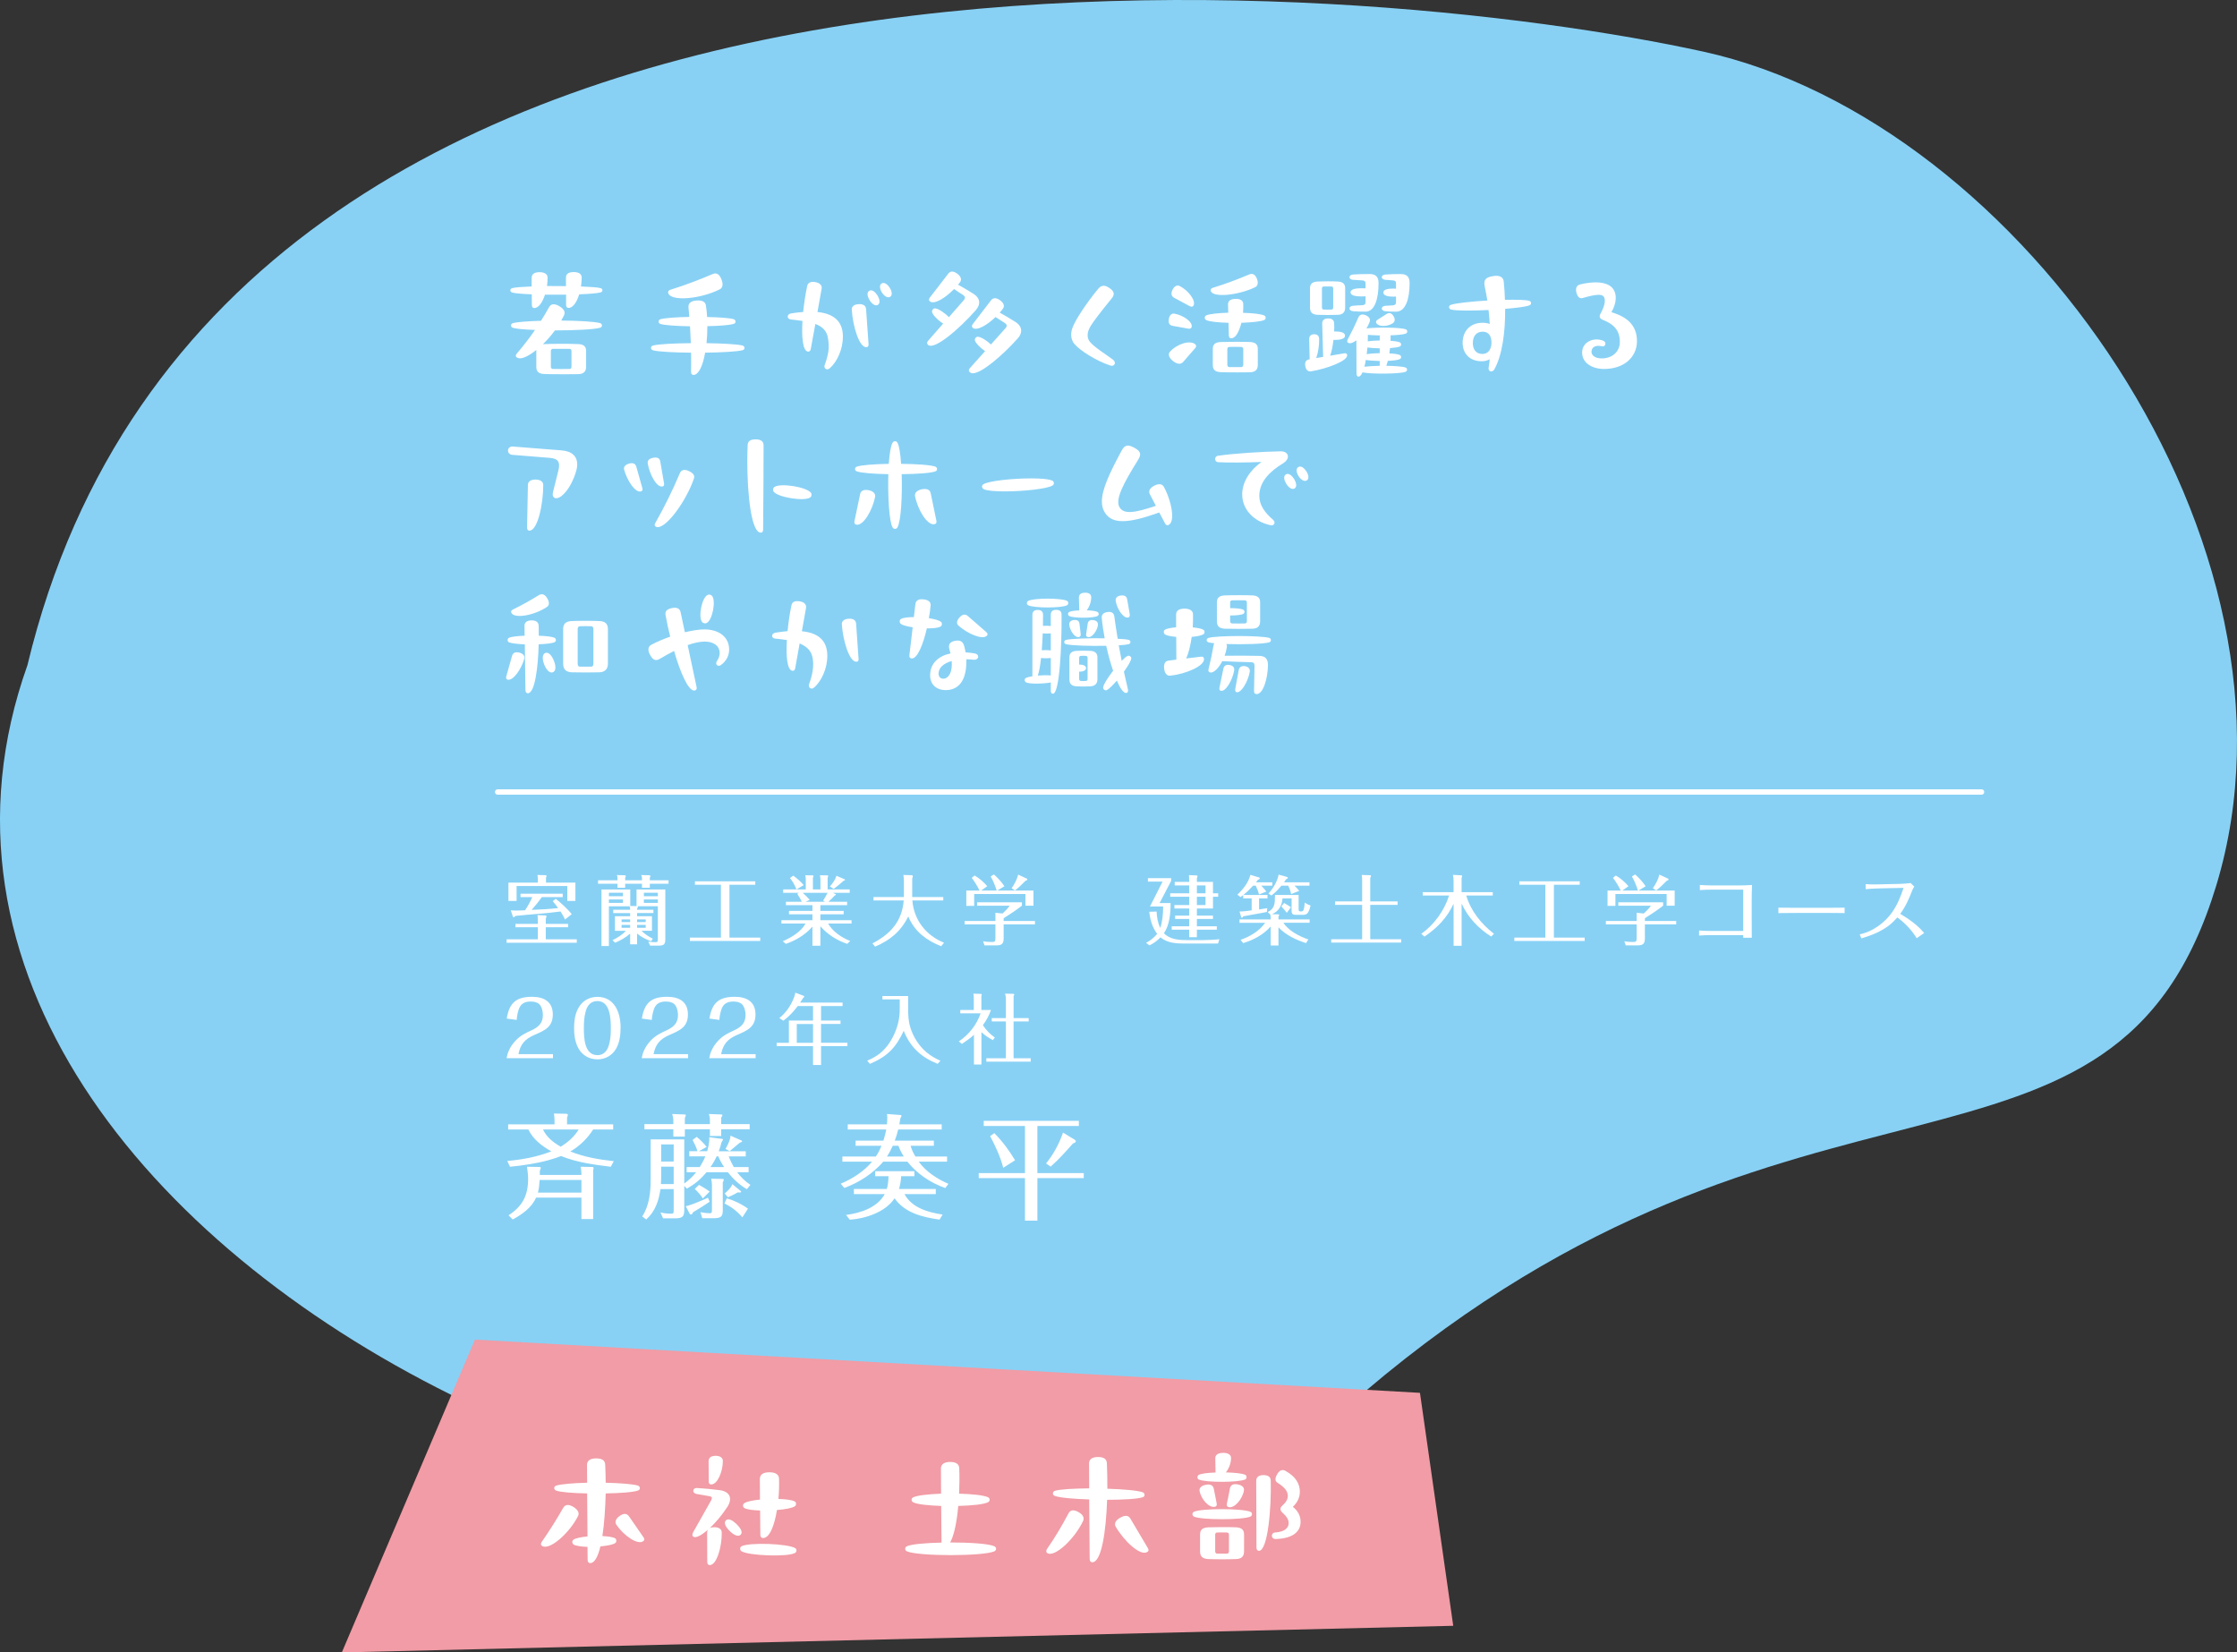 <?xml version="1.0" encoding="UTF-8"?>
<svg id="b" data-name="レイヤー_2" xmlns="http://www.w3.org/2000/svg" viewBox="0 0 333.851 246.579">
  <rect x="0" y="0" width="333.851" height="246.579" fill="#333333" stroke="none"/>
  <defs>
    <style>
      .d {
        fill: #88d1f5;
      }

      .e {
        fill: #fff;
      }

      .f {
        fill: #f19ca6;
      }

      .g {
        fill: none;
        stroke: #fff;
        stroke-linecap: round;
        stroke-linejoin: round;
        stroke-width: .805px;
      }
    </style>
  </defs>
  <g id="c" data-name="レイヤー_6">
    <g>
      <path class="d" d="M203.668,207.681C138.629,262.989-28.154,189.825,4.096,99.258,32.83-20.336,204.551-3.212,254.21,7.705c47.541,10.451,91.842,73.807,76.575,124.343-15.267,50.536-62.078,20.324-127.118,75.633Z"/>
      <polygon class="f" points="70.88 199.898 51.015 246.579 216.882 242.606 211.916 207.843 70.88 199.898"/>
      <g>
        <path class="e" d="M76.458,43.656c-.192-.053-.297-.192-.297-.333,0-.14.105-.297.297-.332.472-.122,1.539-.192,2.885-.244v-1.277c0-.629.49-.856,1.189-.856.734,0,1.189.297,1.189.805,0,.402-.017.839-.087,1.259.927,0,1.906,0,2.833.018v-1.259c-.018-.612.472-.84,1.171-.84.717,0,1.172.28,1.172.805,0,.437-.035.892-.105,1.347,1.364.052,2.448.122,2.92.244.192.053.28.175.28.315,0,.14-.087.279-.28.332-.49.122-1.696.228-3.183.279-.35,1.137-.927,2.028-1.574,2.028-.245,0-.385-.14-.385-.454v-1.521h-3.147c-.367,1.119-.944,1.993-1.591,1.993-.245,0-.367-.14-.367-.454,0-.542-.018-1.084-.018-1.592-1.364-.052-2.431-.14-2.903-.262ZM89.573,48.903c-.856.262-3.83.401-6.75.401-.56.752-1.172,1.452-1.801,2.063.123-.018.175-.018.192-.018.997-.052,4.057-.069,5.141,0,.734.035,1.119.351,1.119.997v2.396c0,.699-.385,1.067-1.137,1.084-.472.018-1.329.018-2.256.018-1.119,0-2.308,0-2.868-.034-.804-.035-1.172-.351-1.172-1.067v-2.518c-1.241.996-2.36,1.504-2.902,1.119-.228-.157-.192-.385,0-.595.961-1.119,1.871-2.291,2.71-3.515-1.539-.053-2.781-.157-3.288-.315-.402-.122-.402-.594,0-.699.629-.175,2.256-.297,4.179-.35.437-.682.839-1.364,1.224-2.063.332-.56.909-.489,1.556-.087.665.401.909.874.629,1.381-.122.245-.245.49-.384.734,2.57.018,5.019.157,5.805.385.35.105.367.577,0,.683ZM82.211,54.742c0,.21.14.315.315.315.752.017,1.731.017,2.465,0,.175,0,.297-.105.297-.315v-2.378c0-.192-.122-.314-.297-.314h-2.465c-.175,0-.315.122-.315.314v2.378Z"/>
        <path class="e" d="M111.11,51.927c0,.141-.104.28-.297.333-.77.209-3.078.332-5.578.367-.333,1.905-.944,3.287-1.714,3.322-.263,0-.385-.157-.385-.455.018-.962.018-1.923,0-2.867-2.536-.018-4.879-.141-5.666-.351-.21-.069-.315-.209-.315-.367,0-.157.105-.297.315-.35.804-.21,3.129-.332,5.63-.35-.035-.839-.07-1.679-.122-2.518-1.977-.035-3.795-.157-4.425-.35-.349-.123-.349-.577,0-.7.647-.192,2.396-.314,4.319-.35-.035-.472-.069-.962-.122-1.434-.07-.665.455-.962,1.224-1.015.822-.052,1.294.175,1.382.752.088.542.14,1.119.175,1.714,1.801.035,3.393.14,3.987.332.332.123.35.577,0,.683-.577.192-2.151.314-3.952.35,0,.856-.035,1.731-.122,2.535,2.396.035,4.581.157,5.368.35.192.053.297.21.297.367ZM99.726,43.743c-.069-.244.053-.42.332-.507,2.187-.682,4.268-1.469,6.348-2.36.123-.053.245-.07.351-.07.401,0,.717.35.927.909.279.734.175,1.276-.315,1.486-2.815,1.399-7.187,1.836-7.642.542Z"/>
        <path class="e" d="M125.793,50.231c0,1.941-.892,3.777-1.94,4.704-.14.123-.28.175-.402.175-.297,0-.507-.314-.367-.664.192-.507.42-1.225.542-1.977.104-.734.053-1.504-.104-2.238-.21-.927-.84-1.521-1.837-1.888-.227,1.224-.454,2.447-.682,3.725-.053.297-.21.437-.438.401-.769-.14-.943-2.186-.804-4.581-.647-.104-1.259-.157-1.696-.21-.35-.035-.507-.228-.507-.438,0-.209.175-.419.507-.472.646-.104,1.259-.175,1.801-.21.14-1.347.35-2.71.595-3.864.088-.42.385-.63.856-.63.718,0,1.417.35,1.312.979-.227,1.241-.437,2.378-.629,3.515,2.938.298,3.794,1.854,3.794,3.672ZM129.623,51.333c.018.297-.088.472-.332.472-1.067.07-2.028-3.2-2.169-5.578-.035-.507.35-.805,1.015-.84.646-.034,1.084.175,1.119.77.122,1.749.228,3.375.367,5.177ZM130.952,44.075c.314.525.472,1.154.069,1.417-.419.245-.927-.192-1.241-.699-.314-.525-.472-1.137-.053-1.399.42-.245.893.175,1.225.682ZM133.085,43.796c0,.21-.069.385-.227.489-.402.245-.91-.122-1.225-.611-.314-.508-.454-1.119-.07-1.364.402-.263.893.122,1.207.612.192.279.314.611.314.874Z"/>
        <path class="e" d="M145.635,46.279c-2.448,2.78-6.173,5.997-7.117,5.193-.105-.088-.157-.192-.157-.298,0-.104.052-.21.175-.35l2.221-2.535c-.77-.49-1.574-1.294-1.661-1.749-.035-.244.175-.524.419-.524.49,0,1.469.664,2.099,1.312l2.221-2.535c.263-.298.228-.543-.069-.752-.455-.28-.962-.612-1.382-.91-1.276,1.312-2.92,2.344-3.585,1.854-.21-.158-.21-.351-.018-.595.944-1.225,1.784-2.326,2.711-3.515.175-.245.385-.351.595-.351.244,0,.507.123.769.315.543.402.718.874.42,1.276-.087.122-.192.245-.297.367.717.402,1.539.874,2.308,1.364.944.594,1.154,1.504.351,2.431ZM152.402,49.339c0,.367-.157.77-.507,1.154-2.168,2.431-5.368,5.211-6.715,5.211-.175,0-.314-.053-.42-.14-.192-.175-.244-.367,0-.647l2.256-2.518c-.717-.49-1.434-1.207-1.521-1.626-.052-.245.175-.525.42-.525.455,0,1.347.56,1.976,1.154l2.187-2.448c.244-.279.21-.524-.088-.734-.454-.314-1.014-.629-1.416-.909-1.242,1.189-2.746,2.081-3.375,1.626-.192-.14-.192-.35-.018-.577l2.71-3.532c.351-.472.84-.401,1.364-.017.542.384.717.856.42,1.259-.14.192-.298.385-.473.577.734.402,1.557.909,2.326,1.381.56.35.874.822.874,1.312Z"/>
        <path class="e" d="M160.388,51.367c-.35-.367-.524-.874-.524-1.416,0-.314.052-.647.175-.979.402-1.188,2.133-3.794,3.847-5.857.21-.263.473-.473.822-.473.228,0,.489.088.804.298.927.594.805,1.102.385,1.608-1.608,1.993-2.85,3.532-3.305,4.424-.367.752-.385,1.504.088,2.063.682.805,2.325,1.818,3.409,2.623.21.157.298.367.298.507,0,.228-.192.42-.455.42-.087,0-.175-.018-.262-.053-2.134-.717-4.477-2.221-5.281-3.165Z"/>
        <path class="e" d="M174.407,47.888c0-.088.018-.192.035-.297.087-.542.385-.857.839-.787,1.276.228,2.711,1.206,2.571,1.958-.035.228-.21.333-.508.28-.839-.157-1.538-.28-2.343-.42-.402-.07-.595-.332-.595-.734ZM178.377,51.944c-.63.7-1.154,1.329-1.767,2.028-.402.49-.962.35-1.539-.087-.401-.298-.629-.665-.629-.979,0-.14.035-.262.122-.367.997-1.172,2.955-1.836,3.795-1.189.192.158.21.367.018.595ZM175.002,43.219c.262-.507.664-.752,1.084-.524,1.259.646,2.413,2.15,2.046,2.885-.122.21-.297.245-.577.105-.821-.438-1.521-.805-2.308-1.242-.49-.262-.508-.699-.245-1.224ZM188.885,47.416c0,.122-.052.262-.192.332-.472.228-1.871.367-3.427.42-.314,1.276-.84,2.29-1.486,2.308-.245.018-.385-.14-.385-.438l-.053-1.87c-1.504-.035-2.851-.176-3.322-.402-.297-.158-.297-.542,0-.7.489-.227,1.801-.35,3.287-.401-.018-.385-.018-.787-.035-1.189-.034-.612.42-.856,1.103-.874.717-.035,1.153.244,1.171.752.018.419,0,.874-.035,1.328,1.435.035,2.711.176,3.183.402.141.07.192.192.192.333ZM180.702,43.429c-.069-.245.035-.402.332-.489,1.871-.577,3.638-1.242,5.421-1.994.123-.053.228-.069.333-.069.367,0,.629.279.804.734.228.629.123,1.084-.332,1.276-2.466,1.172-6.208,1.573-6.558.542ZM187.715,52.068v2.378c0,.717-.367,1.066-1.119,1.102-.385.018-1.154.018-1.959.018-.979,0-2.011,0-2.483-.035-.821-.035-1.153-.367-1.153-1.084v-2.378c0-.683.35-.979,1.137-1.032.856-.035,3.55-.053,4.477,0,.734.053,1.102.35,1.102,1.032ZM185.546,52.084c0-.209-.14-.314-.314-.314-.542-.018-1.241-.018-1.767,0-.157,0-.297.105-.297.314v2.361c0,.21.14.332.297.332h1.767c.175,0,.314-.122.314-.332v-2.361Z"/>
        <path class="e" d="M201.05,52.959c.157.892-3.025,2.063-5.369,2.448-.454.069-.786-.192-.874-.77-.018-.105-.035-.192-.035-.28,0-.385.192-.664.63-.734h.053c-.018-1.031-.035-1.958-.07-2.99-.018-.472.245-.752.717-.752.524-.018.752.263.77.717.018.928-.157,2.063-.438,2.833.351-.052.734-.122,1.032-.175-.053-1.714-.105-3.27-.14-4.948-.018-.524.314-.787.874-.787.56-.018.892.228.909.717.018.385.018.805,0,1.225h.122c.718,0,1.504.104,1.504.629,0,.507-.804.63-1.504.63h-.227c-.105.892-.263,1.748-.49,2.36.665-.122,1.329-.228,2.028-.35.315-.07.473.018.508.228ZM195.507,45.895v-2.886c0-.646.35-.962,1.137-.997.595-.034,2.344-.052,3.008,0,.752.035,1.102.351,1.102.997v2.886c0,.699-.367,1.066-1.102,1.084-.629.035-2.378.035-3.008,0-.787-.035-1.137-.367-1.137-1.084ZM197.291,45.877c0,.228.104.314.262.314.298.018.84.018,1.154,0,.157,0,.263-.087.263-.314v-2.815c0-.21-.105-.314-.263-.314h-1.154c-.157,0-.262.104-.262.314v2.815ZM209.811,49.777c-.333.14-1.242.228-2.291.262.018.053.018.105.018.158,0,.21,0,.437-.018.664.646.035,1.172.122,1.398.228.245.122.245.507,0,.612-.244.122-.804.192-1.469.244l-.104.787c.717.035,1.312.122,1.573.245.245.122.245.507,0,.611-.279.141-.996.228-1.801.263-.07.263-.14.524-.228.734,1.276.018,2.483.105,2.886.263.279.104.297.507,0,.629-.84.333-5.054.367-6.436.088-.175.402-.367.629-.594.629-.192,0-.298-.157-.298-.472-.018-1.696-.018-3.305-.018-4.932-.472.351-.909.525-1.206.367-.21-.104-.21-.279-.07-.542.577-1.084,1.084-2.115,1.557-3.217.21-.49.629-.577,1.137-.35.524.244.734.611.542,1.031-.123.314-.28.63-.455.927,1.661-.192,5.124-.157,5.876.14.279.105.279.524,0,.63ZM201.907,40.963c.77-.053,1.626-.07,2.501-.07.892,0,1.329.402,1.329,1.347,0,2.413-.595,4.267-1.941,4.267-.682,0-1.294-.018-1.871-.069-.699-.07-.699-.734-.035-.805.438-.053.944-.07,1.417-.087.35-.018.489-.158.489-.455v-.874c-.192.018-.385.018-.577.018-.822,0-1.661-.105-1.661-.612s.856-.612,1.661-.612c.192,0,.385,0,.577.018v-.717c0-.314-.14-.455-.489-.473-.473-.034-.979-.052-1.417-.087-.664-.07-.664-.717.018-.787ZM203.621,54.725c.577-.069,1.416-.122,2.291-.14v-.717c-.805-.018-1.592-.07-2.081-.157-.053.367-.123.699-.21,1.014ZM203.97,52.854c.489-.087,1.207-.14,1.941-.157v-.717c-.7-.018-1.364-.053-1.837-.122l-.104.996ZM205.912,50.214c0-.053,0-.105.017-.158-.664-.018-1.294-.052-1.783-.087,0,.297,0,.629-.018.962.473-.07,1.119-.105,1.784-.123v-.594ZM207.975,47.189c.262.437.227.821-.141,1.066-.804.507-2.063.524-2.413-.018-.122-.192-.069-.385.192-.542.473-.314.875-.56,1.347-.856.402-.245.752-.105,1.015.35ZM208.342,45.09v-.84c-.141.018-.28.018-.42.018-.717,0-1.469-.14-1.469-.611,0-.49.752-.595,1.469-.595.14,0,.279,0,.42.018v-.787c0-.297-.123-.438-.473-.455-.385-.034-.77-.052-1.154-.087-.682-.088-.664-.717.018-.787.752-.053,1.504-.07,2.309-.07.892,0,1.329.402,1.329,1.347,0,2.396-.612,4.267-2.012,4.267-.594,0-1.102-.018-1.626-.069-.682-.07-.699-.717-.018-.805.385-.035.77-.053,1.154-.07.35-.034.473-.175.473-.472Z"/>
        <path class="e" d="M228.498,45.23c0,.14-.087.28-.244.332-.524.21-1.941.385-3.62.525.018,3.515-.437,6.872-1.591,8.987-.123.245-.315.351-.49.351-.244,0-.454-.21-.385-.595.07-.367.123-.805.158-1.225-.333.192-.718.298-1.103.298-1.801.052-2.938-1.084-2.938-2.746,0-1.801,1.189-2.989,2.955-2.989.455,0,.787.052,1.085.175-.035-.683-.088-1.382-.175-2.081-2.431.122-4.827.122-5.596-.07-.192-.053-.298-.21-.298-.367,0-.14.088-.279.263-.332.752-.263,3.06-.507,5.455-.647-.104-.664-.244-1.346-.385-2.063-.191-.909.018-1.398,1.207-1.573.192-.035.35-.053.507-.053.683,0,1.085.314,1.119.909.088.875.157,1.784.175,2.676,1.661-.035,3.061,0,3.62.14.175.053.279.21.279.35ZM222.588,51.141c0-1.015-.42-1.645-1.312-1.645-.927,0-1.469.647-1.469,1.696,0,1.032.542,1.627,1.434,1.627.875,0,1.347-.735,1.347-1.679Z"/>
        <path class="e" d="M244.301,50.913c0,2.343-1.889,4.145-4.914,4.145-1.696,0-3.27-.84-3.27-2.448,0-1.539,1.626-2.326,3.112-1.784.245.088.367.28.367.455,0,.245-.21.472-.56.385-.944-.228-1.521.175-1.521.821,0,.56.56.997,1.521.997,1.626,0,2.711-1.049,2.711-2.448,0-1.801-.962-2.692-2.571-3.322-.489-.192-.524-.542-.314-.909.507-.909.909-2.063.438-2.588-.28-.35-1.207-.298-3.061.244-.455.141-.787-.087-.979-.821-.035-.14-.052-.263-.052-.385,0-.455.244-.717.576-.805.875-.21,1.662-.314,2.344-.314,1.241,0,2.15.332,2.605.962.577.77.577,2.063-.245,3.497,2.483.717,3.812,2.063,3.812,4.319Z"/>
        <path class="e" d="M83.331,70.231c.315-1.276-.017-1.801-1.276-1.906l-5.596-.454c-.437-.035-.647-.333-.647-.63s.228-.612.665-.612l7.327.577c1.609.123,2.343.944,2.343,2.081,0,.28-.035.577-.122.874-.385,1.399-1.154,3.025-2.256,3.883-.752.577-1.452.314-1.242-.595l.804-3.218ZM78.662,78.712c.052-2.169.087-4.162.122-6.313,0-.594.472-.839,1.154-.839.717.018,1.137.297,1.137.822,0,2.798-.822,6.802-2.063,6.802-.228,0-.35-.157-.35-.472Z"/>
        <path class="e" d="M93.154,70.109c-.018-.07-.035-.123-.035-.192,0-.332.28-.595.735-.734.542-.157.961-.053,1.102.437l.909,3.218c.07.263,0,.438-.21.489-.839.245-2.063-1.608-2.5-3.217ZM96.668,69.147c-.07-.438.245-.734.822-.84.105-.018.228-.034.315-.034.402,0,.665.175.735.594l.56,3.253c.052.279-.035.438-.245.472-.875.158-1.906-1.801-2.186-3.444ZM97.787,78.065c1.399-2.448,2.606-4.932,3.69-7.484.245-.542.752-.56,1.347-.279.507.227.786.524.786.874,0,.088-.034.192-.069.297-1.119,3.235-3.97,7.188-5.369,7.188-.105,0-.21-.018-.297-.07-.192-.104-.227-.314-.087-.524Z"/>
        <path class="e" d="M111.527,68.849c0-.856.018-1.695.053-2.447.035-.595.438-.84,1.207-.84.699,0,1.188.263,1.171.909,0,4.215-.034,8.271-.069,12.556,0,.279-.105.454-.35.454-1.435,0-2.012-5.805-2.012-10.632ZM115.567,72.679c.874-.647,4.844-.018,5.473.874.053.07.07.175.07.263,0,.157-.053.314-.175.402-.839.646-4.879,0-5.474-.857-.157-.21-.104-.542.105-.682Z"/>
        <path class="e" d="M130.599,74.165c-.402,1.976-1.749,4.337-2.798,4.127-.192-.035-.297-.175-.297-.367,0-.035,0-.07.017-.157.298-1.399.543-2.641.84-4.005.104-.595.612-.734,1.294-.612.664.141,1.049.525.944,1.015ZM134.569,70.755c.104,3.253-.105,7.047-.63,7.939-.07.14-.21.227-.367.227-.14,0-.279-.087-.367-.227-.507-.857-.717-4.687-.63-7.939-2.115-.035-4.057-.175-4.703-.419-.351-.123-.351-.577,0-.7.682-.244,2.64-.385,4.773-.419.104-1.504.297-2.711.56-3.148.088-.157.228-.227.367-.227s.297.069.367.227c.263.455.438,1.661.542,3.148,2.273.017,4.407.157,5.124.419.157.07.244.21.244.35,0,.141-.087.298-.244.351-.683.262-2.78.401-5.036.419ZM139.745,77.697c.07.297-.035.473-.28.524-1.084.228-2.5-2.168-2.902-4.179-.088-.508.297-.875.997-1.032.699-.122,1.224,0,1.346.612.28,1.381.543,2.658.84,4.074Z"/>
        <path class="e" d="M146.559,72.591c0-.122.069-.244.21-.332.821-.507,4.354-.874,7.1-.874,1.469,0,2.728.104,3.199.35.141.07.21.21.21.367,0,.122-.052.263-.175.332-.804.524-4.424.892-7.169.892-1.451,0-2.676-.104-3.113-.332-.175-.087-.262-.244-.262-.402Z"/>
        <path class="e" d="M174.936,76.963c0,.664-.157,1.172-.524,1.364-.07.034-.123.052-.175.052-.141,0-.263-.087-.367-.279l-.857-1.626c-4.826,1.73-6.977,1.696-8.078.087-.333-.489-.49-1.066-.49-1.731,0-1.766,1.119-4.196,2.903-7.501.297-.577.594-.84.979-.84.263,0,.577.122.944.314,1.05.577,1.067,1.015.577,1.819-2.133,3.444-3.532,5.963-2.728,7.134.646.962,2.081.84,5.386-.279l-.874-1.679c-.315-.56.018-.997.646-1.329.647-.332,1.172-.279,1.417.175.717,1.312,1.241,3.078,1.241,4.319Z"/>
        <path class="e" d="M187.94,73.973c0,1.434.84,2.535,2.046,3.585.42.367.21.839-.244.839-.053,0-.123-.018-.192-.035-2.483-.576-4.162-2.36-4.162-4.599,0-1.854,1.189-3.637,2.886-4.826-2.379.088-4.774.122-6.453.035-.314-.018-.472-.245-.472-.473,0-.227.14-.454.437-.489,2.291-.35,6.96-.63,9.355-.664.717,0,1.066.367,1.066.769,0,.351-.227.718-.682.997-1.976,1.189-3.585,2.763-3.585,4.861ZM193.133,71.472c.315.525.473,1.154.07,1.417-.42.244-.927-.192-1.241-.699-.315-.525-.473-1.137-.053-1.399.42-.245.892.175,1.224.682ZM195.267,71.193c0,.21-.07.385-.228.489-.402.245-.909-.122-1.224-.611-.314-.508-.455-1.119-.07-1.364.402-.263.892.122,1.207.612.192.279.314.611.314.874Z"/>
        <path class="e" d="M78.242,98.309c-.438,1.557-1.661,3.306-2.483,3.113-.157-.035-.227-.141-.227-.315,0-.052.018-.157.035-.21.297-1.066.542-1.976.84-2.989.14-.525.542-.665,1.102-.525.56.141.839.49.734.927ZM82.771,95.826c-.367.175-1.294.279-2.378.314-.087,3.532-.577,7.292-1.609,7.31-.245,0-.35-.157-.367-.473-.018-2.343-.053-4.563-.087-6.819-1.084-.053-2.011-.157-2.378-.314-.262-.123-.262-.543,0-.665.367-.175,1.294-.279,2.343-.314,0-.49-.018-.962-.018-1.451-.017-.577.402-.822,1.032-.84.682,0,1.049.245,1.084.787.018.472.018.979.018,1.504,1.066.035,1.993.14,2.36.314.245.122.262.524,0,.647ZM76.318,91.454c-.104-.21-.017-.385.245-.507,1.364-.665,2.605-1.364,3.882-2.151.14-.087.28-.122.42-.122.314,0,.594.228.822.63.332.56.315,1.049-.105,1.294-1.871,1.241-4.792,1.766-5.264.856ZM82.666,98.607c.297.734.35,1.521-.157,1.714-.507.192-1.014-.455-1.294-1.172-.28-.734-.332-1.521.175-1.714.49-.192.997.438,1.276,1.172ZM90.727,93.85v5.177c0,.804-.437,1.259-1.242,1.294-.804.034-3.34.034-4.162,0-.875-.035-1.276-.455-1.276-1.294v-5.177c0-.752.402-1.137,1.241-1.171.805-.053,3.323-.053,4.214,0,.804.034,1.224.419,1.224,1.171ZM88.559,93.85c0-.279-.14-.385-.332-.402-.542-.017-1.154-.017-1.679,0-.192.018-.333.123-.333.402v5.211c0,.298.14.42.333.42h1.679c.192,0,.332-.122.332-.42v-5.211Z"/>
        <path class="e" d="M108.82,96.928c0,.892-.42,1.73-1.225,2.308-.437.333-.944-.087-.595-.594.298-.438.402-.805.402-1.189,0-1.084-.909-1.714-2.221-1.714-.787,0-1.661.21-2.553.524l1.329,6.243c.018.07.018.122.018.175,0,.279-.21.367-.367.367-.927,0-2.099-2.763-3.008-5.91-.717.367-1.417.752-2.063,1.137-.595.384-1.015.279-1.434-.402-.21-.35-.333-.665-.333-.944,0-.315.14-.56.438-.717.892-.473,1.854-.875,2.815-1.207-.28-1.137-.524-2.238-.699-3.235-.105-.576.244-.892.961-1.031.665-.14,1.172.018,1.294.63l.63,2.973c1.154-.263,2.168-.42,2.903-.42,2.221,0,3.707,1.172,3.707,3.008ZM104.798,92.836c-.629-.734-.069-3.638.805-4.058.07-.034.14-.052.228-.052.122,0,.314.052.419.175.647.699.07,3.637-.769,4.057-.228.122-.525.053-.683-.122Z"/>
        <path class="e" d="M123.468,97.872c0,1.94-.892,3.76-1.941,4.704-.14.122-.262.175-.385.175-.297,0-.524-.315-.385-.665.367-1.031.875-2.763.438-4.231-.245-.892-.962-1.469-1.854-1.836-.228,1.206-.438,2.431-.664,3.689-.053.297-.21.438-.438.385-.77-.14-.944-2.169-.805-4.582-.595-.104-1.171-.157-1.696-.21-.35-.017-.507-.227-.507-.419,0-.21.175-.42.507-.473.647-.104,1.242-.175,1.802-.228.122-1.328.332-2.692.577-3.847.087-.438.385-.63.856-.63.77,0,1.469.333,1.312,1.067-.21,1.154-.42,2.29-.612,3.427,2.938.28,3.795,1.837,3.795,3.673ZM127.823,98.746c-1.067.07-2.029-3.2-2.187-5.578-.018-.507.367-.805,1.032-.84.629-.034,1.066.176,1.102.77.122,1.714.367,5.124.367,5.281,0,.228-.105.367-.314.367Z"/>
        <path class="e" d="M138.327,93.763c-.56,2.413-1.417,4.581-2.291,4.494-.245-.035-.35-.21-.314-.508.175-1.416.332-2.78.489-4.144-.822-.123-1.504-.298-1.783-.525-.105-.087-.158-.227-.158-.35,0-.157.07-.297.192-.367.333-.192,1.067-.279,1.924-.279.07-.63.157-1.276.228-1.924.053-.524.42-.734.944-.734.104,0,.192,0,.297.018.699.07,1.084.385,1.032.927-.053.595-.141,1.224-.263,1.871.84.14,1.539.314,1.818.56.192.175.175.524-.052.682-.333.21-1.137.298-2.063.28ZM145.986,97.994c0,.245-.245.489-.665.455-.385-.035-.752-.07-1.102-.07v.367c0,2.851-1.189,4.231-3.077,4.231-1.47,0-2.379-.927-2.326-2.325.053-1.679,1.241-2.763,3.043-3.147-.035-.175-.088-.333-.14-.508-.21-.646-.088-1.171.699-1.346.979-.228,1.329.122,1.521.909.069.262.122.524.175.787.419.034.874.069,1.346.157.367.052.525.279.525.489ZM142.051,99.131c0-.175,0-.332-.018-.489-1.207.332-1.924.996-1.959,1.818-.035.507.28.821.717.821.577,0,1.26-.629,1.26-2.15ZM147.384,94.637c0,.07-.035.14-.087.21-.63.699-2.851-.263-4.232-1.469-.35-.298-.297-.77.123-1.225.385-.454.839-.594,1.259-.227.927.821,1.766,1.538,2.728,2.378.141.122.21.228.21.332Z"/>
        <path class="e" d="M158.43,91.735c.035,4.563-.28,11.785-1.294,11.785-.21,0-.315-.157-.315-.489v-1.189c-1.206.21-3.165.245-3.689-.017-.122-.07-.21-.21-.21-.351,0-.122.053-.227.175-.297.192-.104.542-.192.979-.263v-9.146c-.018-.507.28-.752.787-.752.56,0,.804.263.804.735,0,.524,0,1.066-.017,1.644.385-.035.804-.018,1.171.018v-1.679c0-.49.28-.734.787-.734.577,0,.822.244.822.734ZM153.446,89.671c.857-.455,4.984-.455,5.806,0,.228.122.245.507,0,.646-.804.438-4.983.438-5.806,0-.262-.14-.244-.507,0-.646ZM156.821,100.792v-2.605c-.454.053-.996.053-1.451,0-.122,1.102-.279,2.028-.489,2.623.664-.053,1.381-.07,1.94-.018ZM156.821,94.515c-.385.035-.804.035-1.206,0-.035.856-.07,1.714-.14,2.518.437-.035.927-.035,1.346.018v-2.535ZM168.835,98.239c-.053.385-.42,1.031-1.102,1.993.192.874.385,1.749.595,2.623.069.314,0,.489-.21.542-.42.088-.927-.646-1.435-1.836-.611.699-1.188,1.276-1.503,1.416-.28.123-.577-.14-.543-.419.07-.473.734-1.486,1.486-2.466-.385-1.102-.734-2.396-1.031-3.725-2.396.052-5.264-.035-6.016-.245-.332-.104-.332-.524,0-.63.717-.192,3.445-.279,5.788-.244-.192-1.032-.35-2.063-.437-3.025-.053-.489.227-.787.839-.892.56-.088.962.104,1.032.629.157,1.119.314,2.238.507,3.357.77.035,1.381.088,1.661.175.314.105.332.508,0,.63-.263.07-.805.14-1.504.175.14.77.279,1.539.438,2.309.367-.367.682-.647.909-.734.228-.088.524.104.524.367ZM159.585,91.315c.244-.122.821-.21,1.486-.228l-.053-1.889c-.018-.595.437-.752.962-.752.507,0,.856.21.874.647.018.699-.28,1.486-.664,1.976.717.035,1.346.105,1.591.245s.263.472,0,.612c-.612.332-3.585.332-4.196,0-.263-.141-.245-.473,0-.612ZM161.105,93.08c.053.543.105.962.175,1.504.035.315-.069.455-.314.49-.56.069-1.276-.927-1.381-1.802-.053-.419.157-.682.682-.752.489-.052.77.123.839.56ZM163.781,98.1v3.252c0,.664-.367,1.049-1.102,1.066-.438.035-1.504.035-1.959,0-.786-.034-1.119-.35-1.119-1.049v-3.27c0-.63.333-.944,1.119-.979.438-.035,1.504-.035,1.959,0,.734.018,1.102.35,1.102.979ZM162.312,98.169c0-.21-.105-.279-.28-.297-.227-.018-.507-.018-.717,0-.157.018-.262.087-.262.297v.997c.56,0,1.031.175,1.031.524,0,.385-.489.542-1.031.542v1.084c0,.228.104.28.262.298.21.018.508.018.717,0,.175-.018.28-.07.28-.298v-3.147ZM163.851,93.325c-.141.874-.893,1.836-1.452,1.749-.244-.035-.35-.192-.297-.49.088-.56.157-.979.228-1.504.069-.454.367-.611.856-.542.524.088.717.35.665.787ZM166.508,89.671c-.069-.455.228-.734.752-.805.542-.07.893.088.962.595.14.77.245,1.416.385,2.203.035.297-.053.455-.279.489-.7.105-1.627-1.276-1.819-2.482Z"/>
        <path class="e" d="M177.851,95.039c-.175,1.241-.455,2.413-.822,3.218l2.169-.263c.297-.035.454.053.489.297.123,1.119-2.78,2.291-5.036,2.536-.629.069-.927-.595-.927-1.329,0-.524.21-.874.717-.927.385-.053.752-.088,1.119-.14,0-1.154-.018-2.273-.018-3.393-.769-.07-1.416-.192-1.679-.367-.122-.088-.175-.245-.175-.385,0-.122.053-.245.157-.314.28-.175.928-.298,1.68-.367v-1.871c-.018-.665.507-.91,1.259-.91.77,0,1.259.298,1.259.84.018.612,0,1.276-.035,1.959.734.069,1.347.191,1.609.367.209.14.192.507,0,.646-.28.192-.962.332-1.767.402ZM189.673,95.511c0,.141-.07.28-.228.333-.805.262-4.005.332-6.436.262.088.123.123.28.088.455-.07.437-.175.874-.332,1.294,1.416-.035,3.55-.018,5.158.018.927,0,1.312.472,1.312,1.381-.035,1.977-.699,4.319-1.696,4.319-.245,0-.385-.122-.385-.454l.07-3.76c0-.367-.123-.524-.473-.542-1.381-.035-3.2-.088-4.336-.158-.543,1.032-1.26,1.802-1.819,1.68-.227-.053-.314-.228-.227-.508.297-1.224.542-2.343.752-3.567.017-.104.052-.192.087-.279-.385-.035-.699-.088-.874-.14-.332-.123-.332-.525,0-.647,1.224-.385,7.886-.385,9.11,0,.157.053.228.175.228.314ZM181.611,92.713v-2.832c0-.683.35-.979,1.137-1.032.472-.018,1.416-.035,2.308-.035.752,0,1.486.018,1.906.035.734.053,1.102.35,1.102,1.015v2.85c0,.7-.367,1.085-1.119,1.102-.892.035-3.305.035-4.161,0-.822-.052-1.172-.367-1.172-1.102ZM184.181,100.093c-.263,1.434-1.259,3.13-1.958,2.99-.21-.035-.28-.192-.228-.49.21-.979.385-1.836.577-2.78.087-.489.437-.682.944-.577.542.088.752.402.664.857ZM183.587,89.915v.84c.805-.018,1.661.069,1.959.228.244.14.244.489,0,.629-.298.157-1.154.245-1.959.228v.856c0,.228.123.333.298.333.507.018,1.416.018,1.905,0,.158,0,.298-.105.298-.333v-2.78c0-.227-.14-.332-.298-.332-.524-.018-1.416-.018-1.905,0-.175,0-.298.105-.298.332ZM186.508,100.285c-.263,1.416-1.242,3.13-1.941,3.008-.192-.035-.263-.21-.21-.508l.507-2.78c.105-.489.438-.682.962-.595.524.105.77.42.683.875Z"/>
      </g>
      <g>
        <path class="e" d="M80.267,137.461c0-.308-.011-.604-.045-.911l1.208.057c.08,0,.125.057.125.137,0,.046,0,.08-.103.354v.764h3.328v.502h-3.328v1.801h4.627v.513h-10.475v-.513h4.662v-1.801h-3.34v-.502h3.34v-.399ZM85.875,131.705v2.735h-1.208v-2.223h-7.569v2.223h-1.219v-2.735h4.388v-.524c0-.205-.011-.41-.057-.615l1.243.034c.068,0,.114.046.114.125,0,.034-.011.103-.08.229v.752h4.388ZM79.344,135.775c1.322-.057,2.645-.114,3.955-.273-.262-.354-.524-.695-.809-1.026l.456-.353c.672.513,1.881,1.63,2.382,2.291l-1.003.798c-.193-.411-.41-.821-.661-1.197-1.06.137-2.177.251-3.26.342-1.163.103-2.336.194-3.499.319-.08.114-.137.193-.24.193-.08,0-.114-.068-.137-.137l-.296-.889c.251.022.49.034.741.034.467,0,.923-.034,1.391-.046.41-.627.786-1.276,1.071-1.96h-1.755v-.513h6.303v.513h-3.123c-.365.535-1.083,1.425-1.516,1.903Z"/>
        <path class="e" d="M92.15,131.01c0-.148-.023-.296-.08-.433l1.174.034c.08,0,.148.034.148.125,0,.046-.012.08-.091.239v.388h2.507v-.354c0-.159-.045-.319-.125-.433l1.253.034c.068,0,.125.057.125.125,0,.046-.011.091-.08.239v.388h2.792v.513h-2.792v.593h-1.174v-.593h-2.507v.593h-1.151v-.593h-2.895v-.513h2.895v-.354ZM95.079,140.915h-1.037v-1.596c-.661.581-1.425,1.015-2.234,1.356l-.388-.376c.707-.365,1.459-.787,1.972-1.402h-1.619v-2.177h2.268v-.468h-2.519v-.49h2.519v-.022c0-.273-.023-.331-.08-.502h-3.089v5.928h-1.106v-8.435h4.297v2.462l.935.011v-2.473h4.297v7.352c0,.786-.148,1.025-.969,1.025h-1.3l-.273-.593c.365.046.741.08,1.105.08.296,0,.319-.137.319-.388v-4.97h-3.009c.023.023.034.046.034.068,0,.103-.068.206-.125.285v.171h2.439v.49h-2.439v.468h2.223v2.177h-1.55c.479.502,1.06.866,1.675,1.174l-.25.388c-.752-.273-1.482-.638-2.098-1.151v1.607ZM92.97,133.221h-2.097v.514h2.097v-.514ZM90.873,134.213v.524h2.097v-.524h-2.097ZM94.042,137.199h-1.276v.388h1.276v-.388ZM92.765,138.02v.422h1.276v-.422h-1.276ZM96.367,137.587v-.388h-1.288v.388h1.288ZM95.079,138.442h1.288v-.422h-1.288v.422ZM98.179,133.221h-2.086v.514h2.086v-.514ZM96.093,134.213v.524h2.086v-.524h-2.086Z"/>
        <path class="e" d="M108.865,139.912h4.594v.501h-10.498v-.501h4.628v-7.888h-3.876v-.513h9.005v.513h-3.853v7.888Z"/>
        <path class="e" d="M118.854,132.72c-.217-.615-.547-1.186-.958-1.698l.49-.354c.559.388,1.117.889,1.562,1.413l-1.082.639h1.391v-1.493c0-.205-.023-.41-.08-.615l1.094.011c.068,0,.137.034.137.114,0,.057-.022.125-.091.262v1.722h1.129v-1.425c0-.239-.023-.456-.08-.684l1.083.011c.057,0,.147.023.147.103,0,.046-.011.092-.079.239v1.756h3.294v.513h-2.485l.388.194c.023.011.046.034.046.068,0,.057-.068.103-.183.137-.308.318-.604.649-.946.935h2.793v.501h-3.989v.855h3.477v.513h-3.477v.878h4.65v.501h-3.499c.684,1.197,2.04,2.12,3.306,2.599l-.456.434c-1.527-.524-2.907-1.379-4.001-2.622v2.896h-1.186v-2.85c-1.049,1.208-2.484,2.074-3.978,2.576l-.456-.399c1.22-.501,2.77-1.425,3.396-2.633h-3.591v-.501h4.628v-.878h-3.499v-.513h3.499v-.855h-3.955v-.501h2.371c-.183-.434-.445-.81-.685-1.197l.239-.137h-2.336v-.513h1.972ZM119.811,133.233c.377.331.707.673,1.037,1.049l-.626.285h2.895l-.273-.183c.239-.364.468-.752.661-1.151h-3.693ZM126.012,131.193c.057.022.103.057.103.114,0,.057-.08.091-.229.137-.387.353-1.048.911-1.481,1.196l-.547-.364c.41-.468.798-.992.98-1.596l1.174.513Z"/>
        <path class="e" d="M134.896,131.488c0-.308-.012-.627-.08-.923l1.254.034c.091,0,.159.068.159.159,0,.114-.045.229-.091.331v2.77h4.639v.513h-4.616c.239,2.93,2.029,5.209,4.73,6.304l-.433.524c-1.049-.41-2.041-.958-2.907-1.688-.9-.764-1.539-1.675-2.006-2.758-1.071,2.199-2.713,3.567-4.947,4.502l-.398-.479c2.689-1.391,4.423-3.294,4.673-6.406h-4.514v-.513h4.537v-2.371Z"/>
        <path class="e" d="M154.46,137.427v.514h-4.673v2.074c0,.878-.331,1.06-1.163,1.06h-1.698l-.205-.615c.376.068.764.103,1.151.103h.103c.456,0,.581-.022.581-.535v-2.086h-4.594v-.514h4.594v-1.219l1.071.103c.365-.354.775-.729,1.061-1.163h-4.867v-.502h6.69v.502c-.444.342-.9.673-1.356.98-.456.296-.923.593-1.367.889v.41h4.673ZM148.749,132.891c-.228-.718-.513-1.447-.9-2.098l.479-.308c.592.513,1.14,1.117,1.572,1.767l-1.071.639h5.403v2.257h-1.197v-1.744h-7.648v1.778h-1.174v-2.291h1.972c-.319-.661-.695-1.288-1.162-1.893l.422-.353c.672.364,1.401,1.014,1.892,1.596l-.912.649h2.325ZM153.228,131.102c.046.022.092.057.092.113,0,.126-.171.194-.273.217-.445.444-1.083,1.095-1.573,1.437l-.502-.319c.411-.593.821-1.334.98-2.04l1.276.593Z"/>
        <path class="e" d="M177.118,140.288h2.382c.616,0,1.893-.057,2.485-.137l-.205.649h-5.084c-1.208,0-2.53-.103-3.499-.923-.49.49-.992.878-1.653,1.196l-.501-.376c.638-.354,1.208-.786,1.652-1.345-.718-.957-1.06-2.108-1.174-3.294l1.094-.034c.034.832.172,1.698.548,2.45.308-.935.422-2.086.422-2.975v-.229h-1.961l1.881-3.716h-2.188v-.513h3.465v.41l-1.721,3.306h1.641c0,1.482-.137,3.249-.991,4.503.866.923,2.223,1.025,3.408,1.025ZM178.623,136.629h2.404v.502h-2.404v1.094h2.975v.502h-2.975v1.129h-1.141v-1.129h-2.61v-.502h2.61v-1.094h-2.108v-.502h2.108v-1.06h-2.211v-.513h2.211v-1.243h-2.838v-.513h2.838v-1.174h-2.165v-.524h2.165v-.08c0-.308-.011-.627-.034-.935l1.095.046c.103,0,.171.022.171.114,0,.057-.022.125-.091.308v.547h2.404v1.698h.775v.513h-.775v1.756h-2.404v1.06ZM179.91,133.301v-1.174h-1.287v1.174h1.287ZM179.91,135.057v-1.243h-1.287v1.243h1.287Z"/>
        <path class="e" d="M188.988,133.039l-1.095.444c-.103-.456-.285-.889-.479-1.322h-.399c-.455.502-.935.969-1.459,1.391h3.603v.502h-1.254v1.652c.41-.057.81-.114,1.22-.183l-.058.559c-.559.126-1.128.217-1.698.319-.604.103-1.22.228-1.823.33-.046.08-.114.217-.217.217-.068,0-.091-.08-.103-.125l-.239-.81c.569.012,1.23-.091,1.812-.171v-1.789h-1.266v-.479c-.137.103-.262.194-.41.285l-.456-.354c.844-.798,1.652-1.789,1.938-2.952l1.254.365c.08.022.148.068.148.148,0,.137-.183.193-.285.228-.091.125-.171.239-.273.364h2.428v.502h-1.652c.273.273.535.559.764.878ZM190.8,141.086h-1.163v-2.827c-1.094,1.22-2.553,2.007-4.104,2.474l-.388-.49c1.402-.49,2.805-1.311,3.671-2.541h-3.83v-.502h4.65v-.217c0-.171-.012-.342-.046-.501l-.398-.388c1.049-.479,1.083-1.334,1.083-2.303v-.239h3.533v2.143c0,.229.068.308.296.308h.114c.171,0,.273-.068.331-.239.103-.342.147-.706.171-1.071.273.183.559.331.866.422-.08.342-.16.695-.342.991-.206.365-.479.411-.866.411h-.867c-.535,0-.752-.046-.752-.627v-1.835h-1.356c-.068,1.06-.569,1.948-1.573,2.359l.924.022c.057,0,.159.012.159.091,0,.092-.057.16-.113.229v.444h4.65v.502h-3.91c.764,1.196,2.405,2.04,3.716,2.484l-.342.547c-1.493-.479-3.032-1.196-4.114-2.359v2.713ZM193.9,132.937l-1.208.479c-.091-.434-.228-.854-.444-1.254h-1.015c-.444.536-.923,1.049-1.481,1.471l-.444-.297c.718-.786,1.311-1.778,1.516-2.826l1.22.342c.079.022.147.045.147.137,0,.125-.171.193-.273.239-.091.148-.182.296-.284.433h3.795v.502h-2.245c.251.239.502.49.718.775ZM192.67,135.375l-.627.833c-.251-.331-.524-.65-.81-.946l.399-.513c.364.193.695.398,1.037.626Z"/>
        <path class="e" d="M208.575,134.509v.514h-4.08v5.129h4.616v.502h-10.44v-.502h4.616v-5.129h-4.035v-.514h4.035v-3.065c0-.399-.012-.582-.068-.878l1.23.034c.114,0,.16.057.16.103s-.023.137-.114.308v3.499h4.08Z"/>
        <path class="e" d="M222.965,139.342l-.422.41c-1.903-1.196-3.488-2.872-4.411-4.924v6.304h-1.197v-6.27c-.991,2.12-2.428,3.591-4.343,4.901l-.479-.41c1.915-1.368,3.442-3.465,4.149-5.722h-3.933v-.502h4.604v-1.664c0-.308-.034-.615-.091-.912l1.196.058c.08,0,.172.022.172.125,0,.091-.058.193-.08.285v2.108h4.65v.502h-3.955c.661,2.291,2.269,4.274,4.138,5.71Z"/>
        <path class="e" d="M231.905,139.912h4.594v.501h-10.498v-.501h4.628v-7.888h-3.876v-.513h9.005v.513h-3.853v7.888Z"/>
        <path class="e" d="M250.158,137.427v.514h-4.673v2.074c0,.878-.331,1.06-1.163,1.06h-1.698l-.205-.615c.376.068.764.103,1.151.103h.103c.456,0,.581-.022.581-.535v-2.086h-4.594v-.514h4.594v-1.219l1.071.103c.365-.354.775-.729,1.061-1.163h-4.867v-.502h6.69v.502c-.444.342-.9.673-1.356.98-.456.296-.923.593-1.367.889v.41h4.673ZM244.447,132.891c-.228-.718-.513-1.447-.9-2.098l.479-.308c.592.513,1.14,1.117,1.572,1.767l-1.071.639h5.403v2.257h-1.197v-1.744h-7.648v1.778h-1.174v-2.291h1.972c-.319-.661-.695-1.288-1.162-1.893l.422-.353c.672.364,1.401,1.014,1.892,1.596l-.912.649h2.325ZM248.926,131.102c.046.022.092.057.092.113,0,.126-.171.194-.273.217-.445.444-1.083,1.095-1.573,1.437l-.502-.319c.411-.593.821-1.334.98-2.04l1.276.593Z"/>
        <path class="e" d="M253.686,132.059c.649.046,1.299.068,1.949.068h3.75c.661,0,1.447-.012,2.086-.068-.034.844-.046,1.698-.046,2.542v2.245c0,1.026,0,2.063.012,3.089h-1.277v-.398h-4.695c-.627,0-1.266.022-1.893.068v-.753c.627.046,1.254.068,1.893.068h4.695v-6.166h-4.524c-.65,0-1.3.022-1.949.068v-.764Z"/>
        <path class="e" d="M268.202,135.467h4.285c.935,0,1.869-.012,2.805-.022v.809c-.936-.022-1.858-.022-2.793-.022h-4.286c-.935,0-1.869.012-2.804.022v-.809c.935.011,1.858.022,2.793.022Z"/>
        <path class="e" d="M287.162,139.229l-1.117.774c-.729-1.208-1.743-2.268-2.884-3.1-.376.421-.786.832-1.22,1.174-.513.398-1.082.729-1.675,1.025-.787.388-1.63.673-2.474.924l-.251-.604c1.927-.376,3.773-1.744,4.879-3.34.752-1.094,1.254-2.325,1.664-3.591l-3.739.08c-.593.012-1.345.058-1.903.114l-.011-.752c.387.022.786.045,1.174.045.239,0,.479-.011.718-.011l3.101-.068c.49-.012,1.265-.058,1.732-.126l.536.536c-.126.171-.217.342-.297.535-.49,1.254-.98,2.405-1.801,3.522,1.311.786,2.576,1.664,3.567,2.861Z"/>
        <path class="e" d="M75.628,151.992c.376-2.336,1.402-3.248,3.773-3.248,1.755,0,3.1.706,3.1,2.633,0,1.869-1.174,2.382-2.792,3.077-1.368.604-2.052,1.368-2.336,2.85h5.152v.604h-6.919c.068-.364.148-.718.296-1.049.251-.604.627-1.14,1.072-1.607.741-.764,1.459-1.094,2.394-1.527,1.014-.479,1.653-1.071,1.653-2.257,0-.524-.148-1.242-.536-1.618-.331-.319-.844-.399-1.288-.399-.821,0-1.437.274-1.744,1.072-.194.535-.308,1.116-.342,1.675l-1.482-.205Z"/>
        <path class="e" d="M91.957,156.472c-.592,1.037-1.618,1.607-2.804,1.607-1.345,0-2.451-.729-2.986-1.96-.376-.844-.49-1.778-.49-2.69,0-.923.103-1.869.49-2.713.547-1.231,1.63-1.961,2.986-1.961,2.576,0,3.465,2.36,3.465,4.571,0,1.06-.125,2.2-.661,3.146ZM89.154,149.382c-1.049,0-1.55.729-1.778,1.665-.205.764-.239,1.572-.239,2.37,0,1.402.057,4.035,2.018,4.035,1.128,0,1.596-.878,1.812-1.857.159-.685.193-1.402.193-2.098,0-1.413-.057-4.115-2.006-4.115Z"/>
        <path class="e" d="M95.794,151.992c.376-2.336,1.402-3.248,3.772-3.248,1.756,0,3.101.706,3.101,2.633,0,1.869-1.174,2.382-2.792,3.077-1.368.604-2.052,1.368-2.337,2.85h5.152v.604h-6.919c.068-.364.148-.718.296-1.049.251-.604.627-1.14,1.072-1.607.741-.764,1.458-1.094,2.393-1.527,1.015-.479,1.653-1.071,1.653-2.257,0-.524-.148-1.242-.536-1.618-.33-.319-.843-.399-1.288-.399-.82,0-1.436.274-1.744,1.072-.194.535-.308,1.116-.342,1.675l-1.482-.205Z"/>
        <path class="e" d="M105.877,151.992c.376-2.336,1.401-3.248,3.772-3.248,1.755,0,3.101.706,3.101,2.633,0,1.869-1.175,2.382-2.793,3.077-1.368.604-2.052,1.368-2.337,2.85h5.152v.604h-6.919c.068-.364.148-.718.297-1.049.25-.604.627-1.14,1.071-1.607.74-.764,1.459-1.094,2.394-1.527,1.015-.479,1.652-1.071,1.652-2.257,0-.524-.147-1.242-.535-1.618-.331-.319-.844-.399-1.288-.399-.821,0-1.437.274-1.744,1.072-.193.535-.308,1.116-.342,1.675l-1.481-.205Z"/>
        <path class="e" d="M126.467,155.606v.502h-3.933v2.815h-1.196v-2.815h-5.426v-.502h1.823v-3.316h3.603v-2.166h-2.28c-.649.854-1.276,1.55-2.154,2.188l-.593-.398c.878-.685,1.527-1.596,1.995-2.6.171-.376.33-.774.388-1.185l1.208.455c.057.023.125.058.125.126s-.034.114-.182.239c-.148.228-.285.444-.434.661h6.338v.513h-3.215v2.166h2.907v.513h-2.907v2.804h3.933ZM121.339,152.802h-2.428v2.804h2.428v-2.804Z"/>
        <path class="e" d="M135.534,148.63v1.642c0,1.105,0,1.983.33,3.066.444,1.425,1.276,2.724,2.416,3.692.627.524,1.322.935,2.075,1.254l-.422.468c-2.439-.98-4.081-2.474-5.061-4.936-1.163,2.53-2.474,3.853-5.05,4.936l-.399-.479c1.437-.592,2.542-1.401,3.442-2.849.821-1.322,1.346-2.861,1.402-4.389.012-.251.012-.49.012-.729v-1.174h-2.588v-.502h3.842Z"/>
        <path class="e" d="M148.465,154.819l-.285.388c-.615-.319-1.196-.707-1.71-1.186v4.833h-1.117v-4.435c-.558.514-1.174.946-1.801,1.356l-.456-.376c1.505-1.003,2.656-2.462,3.249-4.183h-3.032v-.502h2.018v-1.744c0-.228-.012-.467-.068-.695l1.129.034c.068,0,.125.046.125.114,0,.046,0,.057-.057.193v2.098h1.436c-.308.854-.672,1.527-1.208,2.257.456.729,1.071,1.345,1.778,1.847ZM153.525,151.924v.502h-2.257v5.494h2.554v.501h-6.623v-.501h2.918v-5.494h-2.108v-.502h2.108v-2.884c0-.262-.034-.524-.125-.764l1.196.023c.069,0,.183.011.183.113,0,.046-.022.092-.103.205v3.306h2.257Z"/>
        <path class="e" d="M91.598,173.273l-.442.833c-2.499-.307-5.083-.646-7.428-1.599-.629.256-1.309.459-1.972.646-1.853.493-3.74.765-5.643.952l-.408-.867c2.244-.188,4.471-.612,6.578-1.428-1.394-.782-2.72-1.785-3.434-3.264h-3.009v-.765h6.918v-.681c0-.322-.051-.629-.085-.935l1.785.034c.204,0,.289.067.289.187,0,.068-.017.153-.119.374v1.021h6.884v.765h-2.992c-.85,1.343-2.023,2.481-3.4,3.28,2.074.833,4.25,1.207,6.477,1.445ZM86.771,175.329v-.188c0-.356-.051-.696-.119-1.036l1.734.033c.102,0,.204.052.204.153,0,.119-.051.238-.068.34v7.275h-1.751v-3.195h-6.765c-.68,1.529-2.074,2.481-3.485,3.264l-.629-.629c2.057-1.31,2.924-2.941,2.924-5.389,0-.629-.068-1.241-.17-1.853l1.785.033c.102,0,.272,0,.272.119s-.034.204-.136.442v.629h6.205ZM80.532,176.077c-.034.646-.085,1.274-.255,1.887h6.493v-1.887h-6.238ZM86.362,168.547h-5.32c.544,1.173,1.547,1.938,2.635,2.566,1.071-.646,2.04-1.496,2.686-2.566Z"/>
        <path class="e" d="M102.513,177.369l-.392-.408v3.535c0,1.037-.204,1.31-1.479,1.31h-1.683l-.392-.884c.477.118.986.187,1.479.187s.493-.034.493-.527v-3.145h-1.973c-.237,1.683-.765,3.332-2.125,4.539l-.595-.459c1.054-1.598,1.258-3.604,1.258-5.474v-6.018h5.014v6.578c.681-.476,1.258-1.036,1.785-1.683h-1.428v-.765h1.955c.322-.51.611-1.037.832-1.598h-2.396v-.766h1.224c-.17-.595-.441-1.139-.73-1.683l.612-.459c.561.442,1.054.952,1.495,1.496l-1.173.646h1.241c.17-.577.323-1.206.323-1.818v-.272l1.853.238c.17.018.187.034.187.103,0,.051-.033.136-.221.425-.102.441-.238.9-.408,1.325h4.029v.766h-2.55c.221.561.476,1.088.765,1.598h2.21v.765h-1.717c.561.731,1.207,1.377,1.988,1.887l-.526.646c-1.122-.646-2.057-1.53-2.855-2.533h-3.162c-.833.986-1.717,1.768-2.94,2.448ZM100.49,167.136c0-.221-.051-.459-.17-.9l1.836.067c.119,0,.204.051.204.103,0,.033-.051.203-.153.441v.901h3.74v-.612c0-.34-.052-.595-.153-.9l1.836.067c.119,0,.187.034.187.103,0,.033-.067.203-.187.391v.952h4.25v.765h-4.25v1.003h-1.683v-1.003h-3.74v1.088h-1.717v-1.088h-4.317v-.765h4.317v-.612ZM100.542,174.088h-1.87v1.768c0,.272-.018.544-.034.833h1.904v-2.601ZM100.542,170.774h-1.87v2.55h1.87v-2.55ZM103.737,179.545c.697-.272,1.394-.578,1.921-.816l.255.595c-.238.17-.816.544-1.224.799-.408.256-.936.578-1.275.782-.051.153-.119.323-.306.323-.085,0-.153-.051-.204-.153l-.561-1.088c.237-.034.884-.237,1.394-.441ZM105.913,177.811l-1.02,1.021c-.341-.527-.748-.986-1.207-1.411l.629-.612c.561.307,1.155.663,1.598,1.003ZM104.536,180.888c.476.085.952.152,1.445.152.237,0,.271-.136.271-.459v-3.756c0-.323-.051-.629-.119-.936l1.734.034c.067,0,.152.051.152.136s-.051.188-.152.357v4.164c0,.936-.238,1.207-1.377,1.207h-1.684l-.271-.9ZM108.071,174.156c-.34-.51-.646-1.037-.866-1.598h-.255c-.255.561-.562,1.088-.918,1.598h2.039ZM111.624,180.361l-.832,1.292c-.816-.952-1.649-1.563-2.669-2.074l.34-.765c1.139.34,2.21.85,3.161,1.547ZM110.519,177.709c.068.051.085.085.085.119,0,.085-.051.118-.204.118-.102,0-.204-.017-.289-.017-.493.289-.952.51-1.479.731l-.476-.562c.459-.408.935-.815,1.139-1.394l1.224,1.003ZM110.604,170.161c.119.052.153.085.153.137,0,.067-.052.102-.374.237-.272.222-.697.578-1.021.851-.152.136-.289.255-.459.391l-.629-.323c.511-.9.731-1.495.748-1.988l1.581.696Z"/>
        <path class="e" d="M136.615,172.575h4.726v.765h-4.232c1.088,1.513,2.754,2.584,4.437,3.315l-.476.629c-2.193-.782-4.199-2.108-5.661-3.944h-3.587c-1.495,1.751-3.62,3.128-5.812,3.927l-.544-.629c1.768-.748,3.45-1.818,4.691-3.298h-4.437v-.765h4.997c.34-.51.612-1.037.833-1.598h-3.858v-.765h4.147c.187-.544.323-1.105.425-1.666h-5.745v-.765h5.848c.033-.323.051-.646.051-.986s-.018-.425-.051-.561l2.022.152c.051,0,.153.034.153.119,0,.051-.018.119-.171.374-.051.306-.102.612-.152.901h6.323v.765h-6.493c-.137.578-.307,1.122-.51,1.666h5.83v.765h-3.468c.153.561.408,1.104.714,1.598ZM126.824,182.01l-.561-.715c2.142-.271,4.674-1.088,5.779-3.11h-4.606v-.765h4.912c.188-.612.238-1.258.255-1.904h-1.988v-.748h5.847v.748h-1.972c-.034.646-.136,1.292-.322,1.904h5.49v.765h-4.675c1.122,2.074,3.536,2.72,5.694,3.06l-.459.748c-2.516-.356-5.167-.985-6.714-3.179-1.36,2.074-4.335,3.025-6.681,3.196ZM133.232,170.978c-.255.561-.526,1.104-.866,1.598h2.516c-.323-.493-.596-1.037-.799-1.598h-.851Z"/>
        <path class="e" d="M154.822,175.057h6.918v.748h-6.918v6.341h-1.854v-6.341h-6.901v-.748h6.901v-7.037h-6.153v-.765h14.194v.765h-6.188v7.037ZM151.49,173.136l-1.768,1.122c-.425-1.666-1.156-3.212-1.955-4.726l.629-.441c1.19,1.189,2.227,2.601,3.094,4.045ZM160.397,170.076c.085.052.153.137.153.222,0,.203-.256.271-.408.322-1.071,1.207-2.142,2.414-3.349,3.468l-.68-.476c1.104-1.343,1.988-2.992,2.532-4.606l1.751,1.07Z"/>
      </g>
      <g>
        <path class="e" d="M86.25,226.263c-1.302,2.549-4.255,5.154-5.355,4.42-.11-.073-.165-.165-.165-.275,0-.092.037-.202.128-.331,1.155-1.669,2.201-3.319,3.191-5.062.33-.587.917-.532,1.559-.129.642.404.917.917.642,1.376ZM91.844,230.243c-.33.256-1.229.421-2.238.513-.367,1.522-.862,2.495-1.522,2.495-.256,0-.385-.183-.385-.477,0-.66-.019-1.302-.019-1.944-.936-.037-1.742-.147-2.072-.349-.239-.165-.275-.55-.037-.715.331-.238,1.156-.403,2.109-.495l-.055-6.419c-2.109-.037-3.98-.183-4.622-.422-.385-.147-.385-.605-.019-.734.679-.238,2.549-.385,4.64-.44-.018-.862-.018-1.743-.018-2.623-.019-.715.55-1.009,1.339-1.009.862,0,1.339.257,1.375.936.037.844.073,1.761.073,2.696,2.183.055,4.145.202,4.842.44.33.129.367.587,0,.716-.679.257-2.66.403-4.842.44-.055,2.219-.202,4.512-.495,6.364.862.037,1.596.147,1.926.349.202.147.22.513.019.679ZM96.154,229.711c0,.11-.055.201-.165.275-.844.605-2.916-.862-3.999-2.458-.275-.404-.091-.899.477-1.303.55-.403,1.064-.458,1.412.055.734,1.064,1.394,2,2.146,3.1.092.128.128.22.128.33Z"/>
        <path class="e" d="M107.715,228.702c.037,2.091-.752,4.842-1.779,4.842-.257,0-.385-.146-.385-.477,0-1.504,0-2.843-.019-4.329,0-.201.037-.348.128-.477-.99.862-1.834,1.302-2.183,1.045-.11-.073-.146-.165-.146-.275,0-.129.055-.257.128-.404l2.678-4.75c.202-.366.11-.55-.238-.605-.679-.11-1.284-.22-1.981-.348-.66-.147-.568-.917.092-.881,1.009.055,2.109.165,3.32.312,1.779.202,2.036,1.431,1.082,2.714-.771,1.155-1.632,2.146-2.476,2.953.257-.11.459-.128.697-.128.66,0,1.082.293,1.082.807ZM105.771,221.035c-.019-1.045-.019-1.944-.019-2.971,0-.587.422-.825,1.064-.825.624,0,1.063.275,1.063.77,0,1.596-.807,3.503-1.724,3.503-.257,0-.385-.147-.385-.477ZM108.925,228.482c-.55-.532-.972-1.192-.605-1.596.403-.404,1.064.018,1.614.55.514.514.991,1.174.605,1.577s-1.101-.019-1.614-.532ZM118.866,231.361c0,.146-.073.293-.202.367-1.082.642-6.97.421-8.015-.257-.256-.184-.256-.587.019-.734,1.137-.605,6.951-.404,8.033.293.11.073.165.184.165.33ZM111.071,224.319c.349-.257,1.266-.44,2.348-.55,0-1.009-.018-2.036-.018-3.082,0-.715.587-.99,1.431-.99.88,0,1.394.312,1.431.917.037.936,0,2-.092,3.063,1.119.036,2.072.146,2.458.385.22.128.238.532.019.697-.385.275-1.467.477-2.696.568-.367,2.293-1.082,4.182-2.073,4.182-.257,0-.403-.184-.403-.477,0-1.229-.019-2.439-.037-3.632-1.082-.037-1.981-.146-2.348-.367-.257-.165-.275-.532-.019-.715Z"/>
        <path class="e" d="M148.66,231.123c0,.146-.092.293-.257.367-.771.367-3.65.569-6.529.569-2.861,0-5.741-.202-6.529-.569-.166-.073-.257-.22-.257-.385,0-.146.091-.293.257-.367.678-.312,2.806-.495,5.172-.55l-.055-5.466c-1.907-.073-3.613-.238-4.182-.55-.312-.165-.312-.587,0-.734.587-.293,2.274-.477,4.164-.55,0-1.229-.019-2.476-.019-3.741,0-.697.569-.991,1.357-.991.844,0,1.339.275,1.375.917.055,1.156.037,2.495-.018,3.815,1.962.055,3.741.238,4.347.55.275.147.275.569,0,.715-.605.33-2.439.514-4.475.568-.202,2.293-.605,4.384-1.21,5.447,2.879,0,5.777.184,6.603.569.165.073.257.238.257.385Z"/>
        <path class="e" d="M161.633,226.978c-1.266,2.678-4.219,5.447-5.319,4.787-.11-.073-.165-.146-.165-.293,0-.092.037-.221.11-.33,1.192-1.725,2.237-3.467,3.209-5.319.293-.568.862-.55,1.486-.184.66.367.917.844.679,1.339ZM165.228,223.805c-.165,4.695-.825,9.317-2.219,9.317-.257,0-.385-.202-.385-.495-.019-3.026-.037-5.942-.073-8.877-2.33-.073-4.438-.257-5.136-.532-.385-.146-.367-.624.019-.752.733-.238,2.806-.349,5.117-.367,0-1.21-.019-2.439-.019-3.687-.018-.697.532-.991,1.321-.991.825,0,1.302.257,1.339.917.055,1.156.073,2.458.073,3.815,2.384.073,4.548.257,5.282.532.349.147.367.624,0,.734-.734.257-2.916.385-5.319.385ZM171.408,231.307c0,.11-.073.22-.202.293-1.063.624-3.485-1.688-4.695-3.778-.275-.458,0-.972.661-1.339.66-.385,1.229-.422,1.541.147.88,1.486,1.687,2.861,2.586,4.365.073.11.11.238.11.312Z"/>
        <path class="e" d="M186.637,226.299c-1.155.532-7.281.532-8.437.018-.165-.092-.239-.238-.239-.385,0-.129.074-.275.239-.349,1.192-.514,7.245-.514,8.437.019.275.128.275.568,0,.697ZM178.915,220.082c.385-.202,1.376-.312,2.495-.348-.019-.734-.019-1.339-.037-2.055-.037-.623.44-.88,1.229-.88.568,0,1.1.238,1.119.715.018.789-.312,1.633-.771,2.201,1.284.037,2.458.146,2.898.367.238.11.257.55,0,.679-.99.477-5.942.477-6.933.018-.293-.128-.275-.55,0-.697ZM181.153,222.173c.147.752.275,1.357.422,2.146.073.312-.037.495-.293.532-.844.165-2.018-1.101-2.256-2.366-.092-.477.33-.807.917-.917.624-.128,1.101.018,1.21.605ZM185.665,228.977v2.513c0,.752-.367,1.119-1.156,1.156-.44.018-1.284.036-2.109.036-.843,0-1.669-.018-2.109-.036-.844-.055-1.192-.404-1.192-1.156v-2.495c0-.715.349-1.027,1.192-1.082.825-.037,3.319-.055,4.237,0,.77.055,1.137.367,1.137,1.064ZM183.409,228.995c0-.201-.128-.312-.293-.312-.495-.019-.99-.019-1.467,0-.165,0-.293.11-.293.312v2.495c0,.22.128.348.293.348h1.467c.165,0,.293-.128.293-.348v-2.495ZM184.748,221.512c.587.11.991.44.899.917-.238,1.302-1.412,2.641-2.238,2.476-.257-.037-.367-.22-.312-.532.183-.826.312-1.486.459-2.274.11-.569.587-.715,1.192-.587ZM189.645,220.944c.11,4.127-.44,10.473-1.761,10.473-.239,0-.367-.184-.367-.496,0-3.393-.018-6.584-.037-9.94,0-.605.422-.862,1.082-.862.697,0,1.083.275,1.083.825ZM194.102,227.088c0,1.541-1.266,2.494-3.705,2.568-.752.018-.771-.917-.11-.972,1.467-.092,2.054-.715,2.036-1.431-.019-.495-.275-.954-.972-1.577-.312-.275-.349-.679-.019-.954.642-.587.862-1.009.862-1.541-.019-.642-.44-1.229-1.486-1.889-.422-.238-.495-.642-.073-1.357.403-.66.862-.678,1.284-.403,1.467.825,2.036,1.871,2.073,2.99.018.899-.349,1.669-1.045,2.33.697.55,1.137,1.284,1.155,2.164v.073Z"/>
      </g>
      <line class="g" x1="74.275" y1="118.185" x2="295.723" y2="118.185"/>
    </g>
  </g>
</svg>